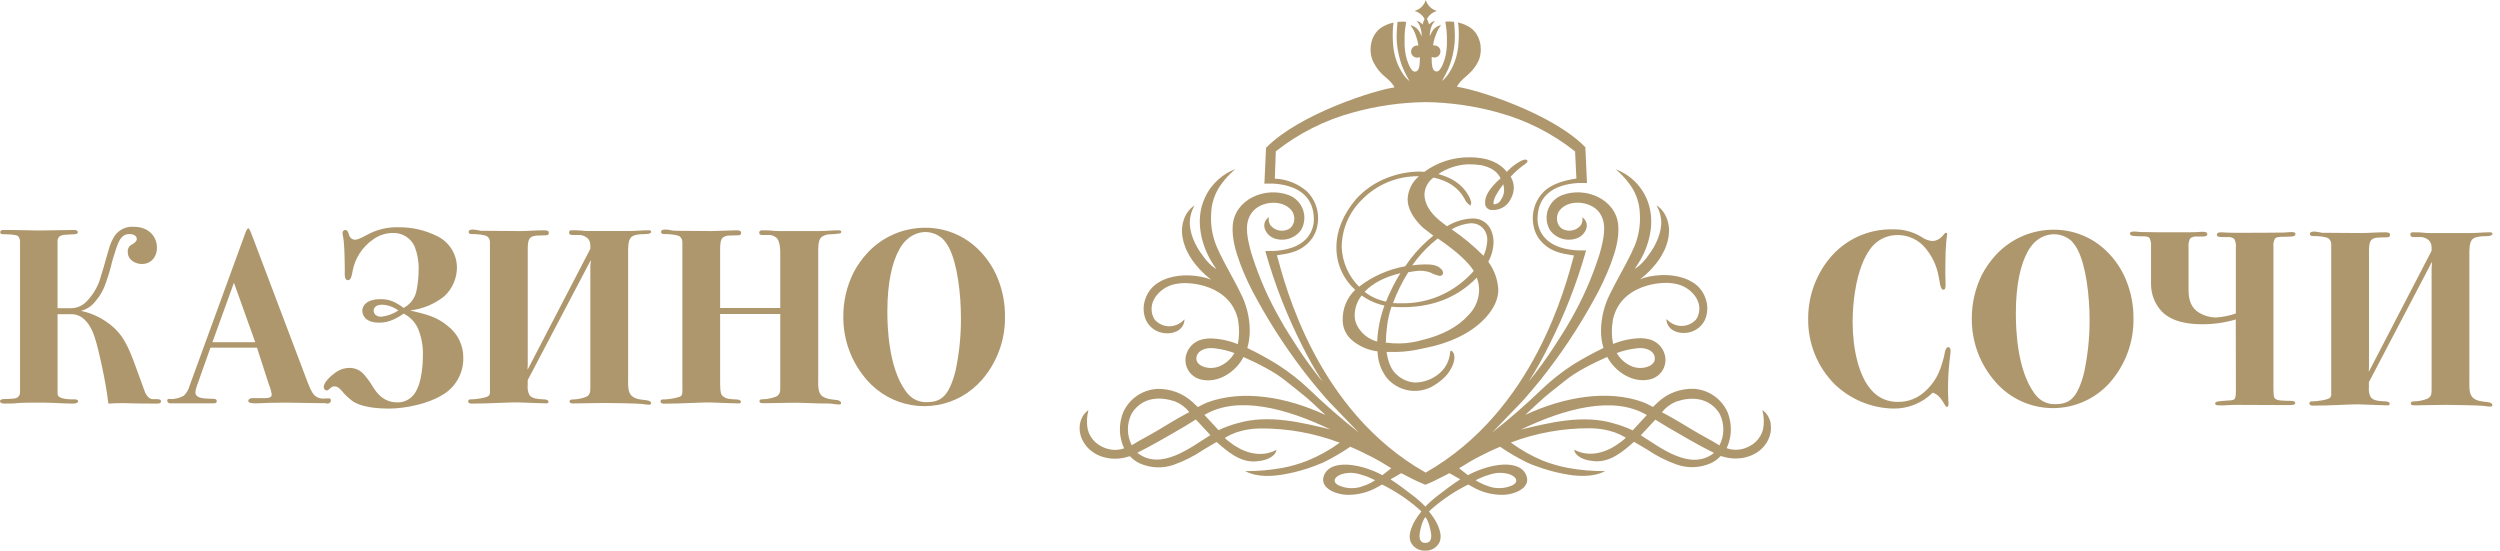 <svg
            width="227"
            height="50"
            viewBox="0 0 227 50"
            fill="none"
            xmlns="http://www.w3.org/2000/svg"
          >
            <path
              d="M5.228 35.762C5.228 36.014 5.498 36.286 6.794 36.262C6.839 36.262 7.091 36.262 7.091 36.443C7.091 36.623 6.75 36.647 6.59 36.647C5.975 36.647 5.385 36.603 4.771 36.579C4.272 36.559 3.747 36.559 3.249 36.559C0.955 36.559 2.044 36.647 0.409 36.647C0.092 36.647 0 36.535 0 36.422C0 36.31 0.16 36.238 0.297 36.238C1.112 36.218 1.433 36.194 1.57 36.102C1.655 36.044 1.723 35.964 1.767 35.87C1.811 35.777 1.829 35.674 1.819 35.571V21.886C1.811 21.718 1.746 21.558 1.635 21.433C1.478 21.296 0.659 21.269 0.341 21.269C0.229 21.269 0.024 21.269 0.024 21.085C0.024 20.901 0.205 20.881 0.317 20.881C2.044 20.881 2.771 20.929 3.501 20.929C3.976 20.929 6.272 20.881 6.75 20.881C6.999 20.881 7.067 20.997 7.067 21.085C7.067 21.245 6.839 21.269 6.77 21.269C5.907 21.314 5.726 21.314 5.566 21.382C5.46 21.419 5.369 21.491 5.307 21.585C5.246 21.679 5.217 21.79 5.225 21.903V27.984H6.405C6.688 27.99 6.968 27.934 7.227 27.82C7.485 27.707 7.716 27.538 7.903 27.327C8.524 26.681 8.965 25.884 9.18 25.015C9.545 23.881 9.521 23.813 9.906 22.543C10.019 22.133 10.197 21.743 10.432 21.388C10.623 21.119 10.881 20.905 11.18 20.765C11.479 20.625 11.809 20.566 12.138 20.592C13.66 20.592 14.251 21.637 14.251 22.475C14.251 23.428 13.616 23.973 12.909 23.973C12.285 23.973 11.602 23.609 11.602 22.883C11.586 22.738 11.617 22.591 11.691 22.465C11.765 22.339 11.877 22.239 12.012 22.182C12.149 22.09 12.421 21.93 12.421 21.705C12.421 21.48 12.217 21.252 11.739 21.252C11.149 21.252 10.852 21.657 10.555 22.543C9.944 24.381 10.214 23.949 9.647 25.584C9.447 26.233 9.115 26.835 8.671 27.351C8.353 27.769 7.906 28.072 7.398 28.212V28.236C8.269 28.425 9.09 28.795 9.808 29.323C10.447 29.772 10.976 30.361 11.353 31.046C11.92 32.043 12.261 33.157 13.124 35.493C13.191 35.718 13.317 35.922 13.49 36.082C13.715 36.238 13.708 36.262 14.21 36.238C14.527 36.238 14.619 36.33 14.619 36.422C14.619 36.514 14.595 36.647 14.254 36.647C11.893 36.647 11.828 36.603 11.183 36.603C10.637 36.603 10.231 36.623 9.842 36.647C9.773 36.082 9.705 35.626 9.616 35.105C9.436 34.018 9.047 32.227 8.797 31.297C8.572 30.436 8.275 29.595 7.705 29.05C7.537 28.873 7.332 28.734 7.104 28.644C6.877 28.554 6.633 28.515 6.388 28.529H5.228V35.762Z"
              fill="#AF976D"
            />
            <path
              d="M19.109 31.567L17.86 35.084C17.798 35.26 17.759 35.443 17.744 35.629C17.744 35.762 17.792 36.014 18.246 36.126C18.441 36.166 18.638 36.188 18.836 36.194L19.427 36.218C19.519 36.218 19.679 36.238 19.679 36.422C19.679 36.606 19.543 36.623 19.382 36.623H15.475C15.439 36.627 15.403 36.624 15.368 36.614C15.334 36.603 15.302 36.586 15.274 36.563C15.247 36.539 15.224 36.511 15.208 36.478C15.192 36.446 15.183 36.411 15.182 36.375C15.182 36.218 15.318 36.218 15.386 36.218C15.455 36.218 15.499 36.238 15.543 36.238H15.591C15.98 36.223 16.359 36.114 16.697 35.922C16.951 35.673 17.132 35.36 17.219 35.016L22.15 21.501C22.198 21.365 22.266 21.204 22.31 21.068C22.355 20.932 22.471 20.728 22.559 20.728C22.648 20.728 22.856 21.273 23.037 21.773L27.944 34.743C28.265 35.581 28.47 35.854 28.651 35.966C28.84 36.113 29.073 36.194 29.313 36.194C29.473 36.194 29.634 36.17 29.814 36.17C29.907 36.17 30.043 36.17 30.043 36.375C30.043 36.579 29.838 36.647 29.702 36.647C29.565 36.647 29.763 36.603 29.309 36.603H28.9C27.876 36.603 26.876 36.559 25.876 36.559C25.266 36.559 24.764 36.579 24.423 36.579C24.081 36.579 23.696 36.623 23.334 36.623C22.972 36.623 22.539 36.623 22.539 36.398C22.539 36.354 22.607 36.15 22.925 36.15H23.788C24.218 36.15 24.675 36.17 24.675 35.833C24.627 35.505 24.535 35.184 24.402 34.88L23.334 31.567H19.109ZM19.29 31.069H23.174L21.242 25.672L19.29 31.069Z"
              fill="#AF976D"
            />
            <path
              d="M37.248 28.189C38.794 28.553 39.726 28.802 40.681 29.619C41.117 29.956 41.47 30.389 41.71 30.885C41.95 31.381 42.072 31.925 42.067 32.476C42.084 33.187 41.901 33.889 41.539 34.502C41.177 35.115 40.651 35.615 40.019 35.946C38.75 36.695 36.726 37.1 35.317 37.1C33.204 37.1 32.361 36.647 32.044 36.443C31.677 36.175 31.344 35.863 31.055 35.513C30.85 35.288 30.666 35.057 30.304 35.084C30.034 35.101 29.87 35.455 29.666 35.455C29.59 35.445 29.52 35.408 29.47 35.35C29.419 35.292 29.392 35.218 29.393 35.142C29.413 34.975 29.474 34.816 29.57 34.679C29.775 34.399 30.022 34.153 30.304 33.95C30.7 33.605 31.207 33.411 31.734 33.405C31.997 33.402 32.258 33.46 32.495 33.574C32.733 33.688 32.94 33.855 33.102 34.063C33.409 34.424 33.683 34.811 33.921 35.22C34.262 35.741 34.853 36.535 36.081 36.535C36.377 36.542 36.67 36.478 36.935 36.348C37.2 36.217 37.429 36.024 37.603 35.786C38.354 34.832 38.398 32.748 38.398 32.38C38.435 31.561 38.304 30.743 38.013 29.976C37.764 29.323 37.276 28.787 36.648 28.478C35.648 29.183 34.989 29.295 34.423 29.295C33.126 29.295 32.897 28.57 32.897 28.206C32.897 27.777 33.262 27.164 34.559 27.164C35.081 27.164 35.696 27.232 36.648 27.957C36.955 27.797 37.221 27.569 37.426 27.289C37.631 27.01 37.769 26.687 37.828 26.346C37.948 25.734 38.01 25.111 38.013 24.487C38.035 23.767 37.91 23.05 37.647 22.379C37.478 22.002 37.199 21.684 36.847 21.465C36.495 21.247 36.086 21.138 35.672 21.154C35.026 21.157 34.398 21.363 33.877 21.743C32.899 22.42 32.229 23.456 32.013 24.623C31.966 24.872 31.897 25.441 31.604 25.441C31.239 25.441 31.307 24.92 31.307 24.419C31.307 24.126 31.287 22.652 31.218 21.971C31.171 21.45 31.102 21.358 31.102 21.177C31.102 20.997 31.218 20.881 31.331 20.881C31.58 20.881 31.648 21.177 31.696 21.337C31.727 21.458 31.797 21.565 31.895 21.643C31.993 21.72 32.114 21.764 32.239 21.766C32.491 21.766 32.785 21.606 33.307 21.337C34.174 20.854 35.156 20.61 36.149 20.633C37.386 20.616 38.609 20.897 39.715 21.45C40.252 21.715 40.704 22.126 41.018 22.636C41.331 23.145 41.495 23.733 41.49 24.331C41.482 24.811 41.377 25.286 41.182 25.726C40.987 26.166 40.705 26.562 40.353 26.891C39.466 27.605 38.394 28.054 37.262 28.185L37.248 28.189ZM33.931 28.189C33.931 28.441 34.088 28.757 34.614 28.757C35.172 28.697 35.707 28.502 36.173 28.189C35.743 27.873 35.229 27.692 34.696 27.668C34.068 27.668 33.931 28.008 33.931 28.189Z"
              fill="#AF976D"
            />
            <path
              d="M47.917 34.515V34.968C47.88 35.28 47.935 35.597 48.078 35.877C48.327 36.218 48.897 36.238 49.374 36.262C49.487 36.262 49.804 36.286 49.804 36.49C49.806 36.502 49.804 36.515 49.801 36.526C49.797 36.538 49.791 36.549 49.784 36.558C49.761 36.584 49.732 36.603 49.7 36.615C49.668 36.626 49.633 36.629 49.599 36.623C49.374 36.623 49.169 36.603 48.941 36.603H48.828L46.941 36.535C46.76 36.535 46.395 36.535 45.419 36.579C44.259 36.623 43.737 36.647 42.853 36.647C42.761 36.647 42.512 36.647 42.512 36.443C42.512 36.238 42.717 36.262 42.829 36.262C43.17 36.262 44.215 36.126 44.395 35.922C44.477 35.802 44.51 35.656 44.488 35.513V22.066C44.5 21.957 44.486 21.846 44.446 21.743C44.406 21.641 44.342 21.549 44.259 21.477C44.01 21.296 43.283 21.252 42.853 21.252C42.737 21.252 42.556 21.252 42.556 21.048C42.556 20.843 42.853 20.843 42.989 20.843C43.219 20.867 43.447 20.905 43.672 20.956H43.901L47.125 20.98H47.241C47.924 20.98 48.535 20.912 49.378 20.912C49.493 20.905 49.609 20.92 49.719 20.956C49.757 20.967 49.789 20.991 49.81 21.025C49.83 21.058 49.838 21.098 49.831 21.136C49.83 21.192 49.815 21.247 49.787 21.296C49.763 21.32 49.734 21.339 49.703 21.351C49.671 21.362 49.637 21.367 49.603 21.364L48.787 21.388C48.679 21.391 48.572 21.406 48.467 21.433C48.348 21.454 48.238 21.508 48.149 21.589C47.944 21.794 47.92 22.226 47.92 22.611V33.089L47.9 33.541H47.92L53.602 22.59V22.291C53.605 22.159 53.581 22.029 53.534 21.906C53.488 21.793 53.419 21.692 53.329 21.61C53.208 21.508 53.067 21.431 52.915 21.384C52.763 21.337 52.604 21.321 52.446 21.337H52.012C51.9 21.337 51.671 21.337 51.671 21.113C51.671 20.888 51.876 20.908 51.944 20.908C52.217 20.908 52.466 20.908 52.718 20.929C52.921 20.956 53.125 20.972 53.329 20.976H57.104C57.718 20.976 58.284 20.908 58.919 20.908C58.967 20.908 59.124 20.908 59.124 21.044C59.124 21.293 58.557 21.249 58.172 21.269C58.019 21.282 57.867 21.304 57.718 21.337C57.566 21.369 57.425 21.439 57.308 21.542C57.011 21.838 57.035 22.519 57.035 23.04V34.209C57.035 34.89 56.967 35.639 57.397 35.976C57.718 36.249 58.26 36.296 58.694 36.34C58.787 36.353 58.878 36.376 58.967 36.409C59.008 36.427 59.043 36.456 59.071 36.491C59.098 36.527 59.116 36.569 59.124 36.613C59.125 36.625 59.124 36.637 59.12 36.649C59.117 36.661 59.111 36.672 59.103 36.681C59.082 36.708 59.053 36.728 59.021 36.74C58.988 36.752 58.953 36.755 58.919 36.749C58.714 36.741 58.51 36.718 58.308 36.681C57.943 36.633 55.558 36.589 54.923 36.589C54.377 36.589 53.831 36.613 53.309 36.613C52.923 36.613 52.534 36.633 52.08 36.633C51.944 36.633 51.719 36.633 51.719 36.453C51.719 36.272 51.923 36.272 52.036 36.272C52.449 36.263 52.858 36.179 53.241 36.024C53.602 35.843 53.602 35.523 53.602 35.162V24.13L53.65 23.653H53.626L47.917 34.515Z"
              fill="#AF976D"
            />
            <path
              d="M65.387 28.509V34.297C65.387 35.135 65.387 35.659 65.547 35.884C65.728 36.086 65.98 36.208 66.251 36.225C66.446 36.251 66.643 36.265 66.841 36.269C66.954 36.269 67.274 36.293 67.274 36.497C67.274 36.63 67.114 36.63 67.07 36.63C66.841 36.63 66.636 36.609 66.411 36.609H66.295L64.411 36.541C64.227 36.541 63.865 36.541 62.889 36.586C61.729 36.63 61.207 36.654 60.32 36.654C60.227 36.654 59.978 36.654 59.978 36.449C59.978 36.245 60.183 36.269 60.296 36.269C60.472 36.264 60.647 36.25 60.821 36.225C61.002 36.201 61.729 36.089 61.865 35.928C62.002 35.768 61.958 35.499 61.958 34.794V22.066C61.97 21.957 61.956 21.846 61.916 21.743C61.876 21.641 61.812 21.549 61.729 21.477C61.48 21.296 60.753 21.252 60.32 21.252C60.207 21.252 60.023 21.252 60.023 21.048C60.023 20.843 60.32 20.843 60.456 20.843C60.656 20.851 60.853 20.881 61.046 20.932C61.151 20.949 61.258 20.957 61.364 20.956L64.592 20.98C65.182 20.98 66.343 20.912 66.841 20.912C67.025 20.912 67.295 20.912 67.295 21.136C67.294 21.193 67.279 21.248 67.25 21.296C67.227 21.32 67.199 21.339 67.168 21.351C67.136 21.363 67.103 21.367 67.07 21.364L66.251 21.388C66.022 21.376 65.796 21.448 65.616 21.589C65.411 21.794 65.387 22.226 65.387 22.611V27.964H70.847V22.883C70.847 22.454 70.779 21.886 70.53 21.613C70.418 21.509 70.284 21.431 70.138 21.384C69.993 21.337 69.839 21.322 69.687 21.341H69.274C69.158 21.341 68.933 21.341 68.933 21.116C68.933 21.068 68.957 21.048 68.977 21C68.998 20.952 69.093 20.912 69.206 20.912C69.479 20.912 69.728 20.912 69.977 20.932C70.226 20.965 70.477 20.981 70.728 20.98H74.362C74.976 20.98 75.546 20.912 76.181 20.912C76.225 20.912 76.386 20.912 76.386 21.048C76.386 21.184 76.273 21.204 76.205 21.204C75.932 21.252 75.683 21.252 75.43 21.273C75.119 21.259 74.813 21.355 74.567 21.545C74.273 21.841 74.294 22.522 74.294 23.043V34.209C74.294 34.89 74.225 35.639 74.659 35.976C74.888 36.122 75.147 36.217 75.416 36.252L75.942 36.32C76.087 36.321 76.225 36.378 76.328 36.48C76.355 36.511 76.371 36.551 76.372 36.593C76.372 36.729 76.212 36.729 76.167 36.729C75.961 36.72 75.756 36.697 75.553 36.661C75.334 36.641 75.114 36.633 74.894 36.637C73.987 36.637 73.079 36.569 72.164 36.569C71.461 36.569 69.735 36.613 69.325 36.613C69.189 36.613 68.96 36.613 68.96 36.432C68.96 36.252 69.165 36.252 69.277 36.252C69.691 36.243 70.099 36.158 70.482 36.003C70.847 35.823 70.847 35.503 70.847 35.142V28.509H65.387Z"
              fill="#AF976D"
            />
            <path
              d="M88.776 22.591C89.549 23.334 90.16 24.229 90.571 25.219C91.037 26.348 91.269 27.56 91.253 28.781C91.278 30.887 90.524 32.928 89.137 34.516C88.618 35.103 88.004 35.602 87.322 35.99C85.944 36.765 84.342 37.045 82.782 36.783C81.222 36.521 79.8 35.732 78.753 34.55C77.334 32.955 76.557 30.893 76.573 28.761C76.564 27.385 76.875 26.026 77.48 24.79C77.823 24.131 78.251 23.52 78.753 22.972C79.427 22.243 80.246 21.662 81.158 21.267C82.07 20.873 83.055 20.673 84.049 20.68C85.814 20.681 87.508 21.366 88.776 22.591ZM81.64 22.679C81.026 23.789 80.572 25.604 80.572 28.281C80.572 29.707 80.684 33.337 82.207 35.469C82.366 35.7 82.558 35.906 82.776 36.082C83.186 36.392 83.693 36.544 84.206 36.511C85.07 36.511 85.776 36.239 86.298 35.06C86.502 34.593 86.662 34.107 86.776 33.61C87.1 32.066 87.26 30.492 87.254 28.914C87.254 26.67 86.933 23.994 86.186 22.523C86.036 22.224 85.844 21.948 85.616 21.705C85.185 21.3 84.617 21.072 84.025 21.068C83.391 21.068 82.343 21.365 81.64 22.679Z"
              fill="#AF976D"
            />
            <path
              d="M176.635 24.788C176.635 25.176 176.659 25.537 176.659 25.857C176.659 26.082 176.635 26.31 176.454 26.31C176.273 26.31 176.181 25.945 176.157 25.809L176.02 25.06C175.851 24.134 175.445 23.267 174.84 22.544C174.538 22.17 174.156 21.868 173.722 21.66C173.288 21.452 172.813 21.343 172.331 21.342C171.825 21.331 171.325 21.448 170.876 21.682C170.427 21.916 170.045 22.259 169.765 22.68C169.288 23.361 168.742 24.495 168.424 26.535C168.287 27.428 168.219 28.331 168.219 29.235C168.219 31.659 168.765 34.155 169.946 35.446C170.245 35.787 170.616 36.058 171.033 36.239C171.45 36.419 171.901 36.506 172.355 36.491C173.238 36.501 174.092 36.176 174.744 35.582C175.285 35.111 175.718 34.531 176.017 33.88C176.147 33.602 176.253 33.313 176.334 33.018C176.453 32.662 176.544 32.298 176.607 31.928C176.655 31.772 176.72 31.52 176.925 31.52C176.972 31.52 177.109 31.567 177.109 31.836C177.109 32.105 177.061 32.381 176.993 33.018C176.88 34.104 176.88 35.013 176.88 35.17V35.694C176.88 36.011 176.925 36.352 176.925 36.668C176.925 36.736 176.925 36.941 176.788 36.941C176.652 36.941 176.631 36.804 176.563 36.713C176.314 36.304 176.061 35.851 175.495 35.647C175.023 36.121 174.459 36.494 173.837 36.743C173.216 36.992 172.551 37.113 171.881 37.097C169.902 37.048 168.014 36.261 166.588 34.891C165.811 34.11 165.198 33.182 164.785 32.162C164.372 31.141 164.167 30.049 164.182 28.949C164.172 26.968 164.846 25.044 166.09 23.5C166.786 22.64 167.672 21.951 168.678 21.487C169.684 21.023 170.783 20.796 171.891 20.824C172.795 20.802 173.687 21.038 174.461 21.505C174.76 21.726 175.114 21.859 175.485 21.89C175.818 21.866 176.128 21.712 176.348 21.461C176.553 21.209 176.621 21.141 176.689 21.141C176.757 21.141 176.802 21.141 176.802 21.277C176.802 21.413 176.757 21.481 176.713 22.05C176.669 22.527 176.645 23.204 176.645 23.729L176.635 24.788Z"
              fill="#AF976D"
            />
            <path
              d="M191.242 22.771C192.017 23.514 192.628 24.409 193.037 25.4C193.503 26.529 193.736 27.741 193.72 28.962C193.743 31.068 192.992 33.109 191.608 34.7C190.961 35.438 190.163 36.031 189.269 36.437C188.374 36.844 187.403 37.055 186.42 37.057C185.437 37.059 184.465 36.851 183.569 36.448C182.673 36.045 181.873 35.456 181.223 34.72C179.801 33.127 179.023 31.064 179.039 28.931C179.032 27.556 179.344 26.199 179.95 24.964C180.293 24.306 180.721 23.695 181.223 23.149C181.897 22.42 182.715 21.839 183.627 21.445C184.538 21.05 185.522 20.85 186.516 20.858C188.281 20.859 189.976 21.545 191.242 22.771ZM184.107 22.863C183.493 23.973 183.039 25.785 183.039 28.461C183.039 29.892 183.155 33.518 184.677 35.65C184.834 35.881 185.025 36.087 185.243 36.263C185.653 36.574 186.162 36.727 186.676 36.695C187.54 36.695 188.243 36.423 188.765 35.241C188.969 34.773 189.129 34.288 189.243 33.79C189.571 32.249 189.736 30.677 189.734 29.102C189.734 26.857 189.417 24.181 188.666 22.706C188.516 22.409 188.325 22.134 188.1 21.889C187.661 21.489 187.087 21.267 186.492 21.27C185.857 21.27 184.813 21.545 184.107 22.863Z"
              fill="#AF976D"
            />
            <path
              d="M203.009 29.006C202.023 29.298 201 29.445 199.971 29.442C198.972 29.442 197.289 29.326 196.269 28.26C195.656 27.591 195.315 26.718 195.313 25.812V22.407C195.345 22.135 195.298 21.859 195.177 21.613C195.04 21.433 194.655 21.457 194.337 21.457C193.767 21.433 193.402 21.457 193.402 21.205C193.402 21.116 193.45 21.024 193.744 21.024C194.201 21.024 193.904 21.048 194.402 21.068C195.016 21.092 196.743 21.092 198.426 21.092C199.767 21.092 199.562 21.048 199.995 21.048C200.2 21.048 200.425 21.068 200.425 21.273C200.425 21.477 200.132 21.477 199.879 21.477H199.425C199.323 21.468 199.221 21.479 199.123 21.511C199.026 21.542 198.936 21.593 198.859 21.661C198.735 21.913 198.688 22.196 198.722 22.475V26.261C198.722 26.919 198.791 27.692 199.449 28.236C199.961 28.618 200.582 28.824 201.22 28.826C201.833 28.789 202.437 28.666 203.015 28.461V22.523C203.05 22.243 203.002 21.959 202.879 21.705C202.802 21.638 202.712 21.588 202.614 21.557C202.517 21.526 202.414 21.515 202.312 21.525H201.835C201.586 21.525 201.289 21.525 201.289 21.32C201.289 21.116 201.517 21.092 201.698 21.092C201.879 21.092 201.947 21.116 202.084 21.116C202.473 21.137 202.879 21.137 203.268 21.137C204.083 21.137 206.585 21.137 207.404 21.116C207.858 21.092 207.789 21.068 208.086 21.068C208.383 21.068 208.428 21.16 208.428 21.252C208.428 21.525 208.018 21.477 207.339 21.501C207.11 21.501 206.701 21.501 206.564 21.661C206.443 21.907 206.396 22.182 206.428 22.454V35.129C206.428 35.786 206.452 36.034 206.54 36.15C206.725 36.422 207.383 36.375 208.042 36.399C208.155 36.399 208.407 36.422 208.407 36.579C208.407 36.671 208.359 36.783 207.974 36.783L203.087 36.763C202.224 36.763 202.043 36.831 201.541 36.807C201.34 36.807 201.135 36.807 201.135 36.627C201.135 36.446 201.476 36.422 202.203 36.375C202.408 36.354 202.77 36.375 202.906 36.218C202.95 36.15 203.019 36.014 203.019 35.513L203.009 29.006Z"
              fill="#AF976D"
            />
            <path
              d="M215.097 34.699V35.152C215.06 35.463 215.116 35.779 215.258 36.058C215.507 36.399 216.077 36.422 216.551 36.443C216.667 36.443 216.984 36.467 216.984 36.671C216.986 36.683 216.985 36.696 216.98 36.708C216.976 36.72 216.969 36.73 216.961 36.739C216.916 36.807 216.848 36.807 216.78 36.807C216.551 36.807 216.346 36.783 216.121 36.783H216.012L214.128 36.715C213.947 36.715 213.582 36.715 212.606 36.763C211.446 36.807 210.924 36.831 210.037 36.831C209.944 36.831 209.695 36.831 209.695 36.627C209.695 36.422 209.9 36.443 210.016 36.443C210.357 36.443 211.402 36.307 211.582 36.102C211.664 35.984 211.697 35.839 211.675 35.697V22.25C211.687 22.141 211.673 22.03 211.633 21.927C211.593 21.825 211.529 21.733 211.446 21.661C211.197 21.477 210.47 21.433 210.037 21.433C209.924 21.433 209.743 21.433 209.743 21.229C209.743 21.024 210.037 21.024 210.173 21.024C210.402 21.05 210.63 21.087 210.856 21.137H211.081L214.309 21.16H214.422C215.104 21.16 215.718 21.092 216.558 21.092C216.673 21.085 216.789 21.1 216.899 21.137C216.967 21.16 217.012 21.205 217.012 21.32C217.012 21.376 216.996 21.43 216.967 21.477C216.945 21.502 216.916 21.521 216.885 21.532C216.854 21.544 216.82 21.549 216.786 21.545L215.967 21.569C215.86 21.572 215.754 21.587 215.65 21.613C215.531 21.633 215.42 21.689 215.333 21.773C215.128 21.978 215.104 22.407 215.104 22.795V33.273L215.084 33.725H215.104L220.789 22.771V22.475C220.79 22.343 220.767 22.213 220.721 22.09C220.675 21.978 220.605 21.877 220.516 21.794C220.394 21.693 220.252 21.617 220.1 21.571C219.947 21.524 219.787 21.509 219.629 21.525H219.199C219.083 21.525 218.858 21.525 218.858 21.297C218.858 21.068 219.063 21.092 219.131 21.092C219.404 21.092 219.653 21.092 219.902 21.116C220.151 21.14 220.312 21.16 220.516 21.16H224.287C224.901 21.16 225.471 21.092 226.106 21.092C226.15 21.092 226.311 21.092 226.311 21.229C226.311 21.477 225.744 21.433 225.355 21.457C225.202 21.466 225.05 21.489 224.901 21.525C224.75 21.555 224.609 21.624 224.492 21.726C224.198 22.022 224.219 22.703 224.219 23.224V34.379C224.219 35.06 224.151 35.809 224.584 36.15C224.901 36.422 225.447 36.467 225.881 36.511C225.973 36.524 226.063 36.547 226.15 36.579C226.192 36.597 226.228 36.626 226.256 36.661C226.284 36.697 226.303 36.739 226.311 36.783C226.313 36.796 226.311 36.809 226.307 36.82C226.303 36.832 226.296 36.843 226.287 36.852C226.243 36.92 226.174 36.92 226.106 36.92C225.9 36.911 225.695 36.888 225.492 36.852C225.13 36.807 222.762 36.763 222.107 36.763C221.561 36.763 221.018 36.783 220.492 36.783C220.107 36.783 219.721 36.807 219.267 36.807C219.131 36.807 218.902 36.807 218.902 36.627C218.902 36.446 219.107 36.443 219.22 36.443C219.633 36.435 220.042 36.351 220.424 36.194C220.789 36.014 220.789 35.697 220.789 35.333V24.314L220.834 23.837H220.789L215.097 34.699Z"
              fill="#AF976D"
            />
            <path
              d="M129.459 -0C129.388 0.239 129.257 0.456 129.078 0.63C128.898 0.805 128.677 0.93 128.436 0.994C128.677 1.058 128.898 1.182 129.078 1.356C129.257 1.529 129.388 1.746 129.459 1.985C129.53 1.746 129.662 1.529 129.841 1.356C130.02 1.182 130.241 1.058 130.483 0.994C130.241 0.93 130.02 0.805 129.841 0.63C129.662 0.456 129.53 0.239 129.459 -0"
              fill="#AF976D"
            />
            <path
              d="M138.446 14.493C138.3 14.52 138.16 14.573 138.033 14.649C137.641 14.864 137.283 15.133 136.968 15.45C136.968 15.45 136.815 15.6 136.818 15.603C136.115 14.724 134.986 14.282 133.46 14.282C131.978 14.261 130.529 14.723 129.334 15.6C129.174 15.6 129.017 15.576 128.877 15.576C127.865 15.59 126.863 15.789 125.922 16.161C124.86 16.576 123.907 17.228 123.137 18.068C121.95 19.475 121.346 20.953 121.346 22.464C121.341 23.19 121.491 23.909 121.785 24.572C122.08 25.236 122.511 25.83 123.052 26.316C122.68 26.671 122.386 27.1 122.19 27.576C121.994 28.052 121.901 28.563 121.916 29.077C121.916 29.43 121.995 29.778 122.147 30.097C122.298 30.415 122.519 30.696 122.793 30.919C123.446 31.458 124.239 31.799 125.079 31.904C125.097 32.754 125.377 33.578 125.881 34.263C126.356 34.85 127.017 35.258 127.755 35.419C128.494 35.58 129.265 35.484 129.942 35.149C130.419 34.899 130.855 34.576 131.232 34.192C131.55 33.858 131.796 33.463 131.955 33.031C132.075 32.69 132.15 32.149 131.849 31.887C131.815 31.859 131.771 31.832 131.733 31.849C131.696 31.866 131.675 31.924 131.672 31.975C131.644 32.376 131.53 32.766 131.337 33.119C131.144 33.472 130.876 33.779 130.553 34.018C129.961 34.474 129.236 34.725 128.488 34.733C127.884 34.7 127.31 34.46 126.864 34.052C126.342 33.63 126.045 32.928 125.901 31.958C126.13 31.958 126.434 31.958 126.881 31.958C127.655 31.93 128.424 31.825 129.177 31.645C131.682 31.171 133.614 30.232 134.89 28.849C135.658 28.005 136.047 27.146 136.047 26.309C136 25.391 135.683 24.508 135.136 23.769C135.421 23.256 135.585 22.686 135.613 22.1C135.63 21.693 135.557 21.287 135.398 20.912C135.258 20.58 135.02 20.299 134.715 20.106C134.41 19.914 134.053 19.819 133.692 19.836C132.874 19.872 132.079 20.116 131.382 20.544L130.723 20.03C129.805 19.264 129.341 18.467 129.341 17.646C129.354 17.348 129.434 17.057 129.575 16.794C129.716 16.531 129.915 16.303 130.157 16.127C130.177 16.127 130.358 16.172 130.389 16.178L130.624 16.243C130.771 16.287 130.921 16.338 131.065 16.396C131.336 16.503 131.596 16.637 131.839 16.798C132.3 17.107 132.682 17.518 132.955 18C133.054 18.247 133.221 18.461 133.436 18.616C133.462 18.636 133.493 18.644 133.525 18.64C133.555 18.583 133.572 18.52 133.578 18.456C133.583 18.392 133.576 18.327 133.556 18.266C133.538 18.192 133.515 18.119 133.487 18.048C133.432 17.919 133.367 17.793 133.293 17.673C133.156 17.44 132.994 17.223 132.808 17.026C132.405 16.611 131.919 16.285 131.382 16.069C131.257 16.015 131.13 15.967 131 15.926C130.935 15.902 130.869 15.882 130.802 15.865C130.775 15.865 130.624 15.794 130.6 15.807C131.394 15.271 132.321 14.963 133.279 14.918C133.688 14.912 134.097 14.94 134.501 15C135.392 15.191 135.979 15.593 136.248 16.192C135.265 17.067 134.808 17.796 134.849 18.426C134.843 18.512 134.856 18.599 134.887 18.68C134.918 18.761 134.966 18.835 135.028 18.896C135.09 18.957 135.164 19.004 135.246 19.034C135.327 19.064 135.414 19.076 135.501 19.069C135.851 19.086 136.199 18.997 136.499 18.815C136.798 18.633 137.037 18.366 137.183 18.048C137.358 17.735 137.452 17.384 137.456 17.026C137.448 16.678 137.348 16.339 137.166 16.042C137.486 15.698 137.834 15.381 138.207 15.095C138.62 14.813 138.698 14.728 138.698 14.629C138.698 14.53 138.579 14.472 138.436 14.493M125.048 31.015C124.661 30.912 124.299 30.73 123.985 30.48C123.671 30.23 123.413 29.919 123.226 29.564C123.081 29.283 123.005 28.971 123.004 28.655C123.002 27.992 123.226 27.349 123.639 26.83C124.259 27.271 124.963 27.583 125.707 27.746C125.322 28.796 125.1 29.898 125.048 31.015ZM123.902 26.506C124.615 25.72 125.741 25.144 127.157 24.804C126.648 25.625 126.211 26.489 125.85 27.385C125.141 27.243 124.474 26.94 123.902 26.5M133.341 28.604C132.395 29.67 130.972 30.436 129.106 30.882C128.461 31.068 127.794 31.17 127.123 31.185C126.692 31.194 126.26 31.168 125.833 31.107C125.845 30.599 125.883 30.092 125.949 29.588C126.017 28.995 126.151 28.411 126.349 27.848C126.689 27.881 127.031 27.894 127.372 27.889C129.761 27.889 131.757 27.208 133.354 25.887C133.616 25.677 133.862 25.449 134.091 25.206C134.238 25.582 134.309 25.983 134.303 26.387C134.279 27.222 133.934 28.015 133.341 28.604ZM133.545 20.275C133.748 20.264 133.95 20.297 134.139 20.372C134.327 20.447 134.497 20.561 134.637 20.707C134.909 21.003 135.055 21.393 135.044 21.794C135.027 22.289 134.911 22.777 134.702 23.227C133.815 22.336 132.846 21.53 131.809 20.82C132.344 20.508 132.942 20.318 133.559 20.265M130.549 21.651C132.221 22.788 133.31 23.779 133.815 24.599C133.52 24.939 133.197 25.253 132.849 25.539C131.32 26.841 129.372 27.551 127.362 27.538H126.946L126.485 27.518C126.851 26.536 127.317 25.594 127.877 24.708C127.877 24.708 127.939 24.708 127.949 24.708C128.181 24.671 128.321 24.637 128.553 24.613C128.99 24.548 129.436 24.589 129.853 24.732C130.115 24.872 130.394 24.977 130.682 25.046C130.754 25.062 130.829 25.05 130.892 25.014C130.955 24.977 131.002 24.918 131.024 24.848C131.034 24.773 131.025 24.696 130.998 24.625C130.971 24.553 130.927 24.49 130.87 24.439C130.478 24.02 129.887 24.007 129.348 24.007C128.975 24.015 128.602 24.043 128.232 24.092C128.736 23.376 129.318 22.719 129.969 22.134L130.536 21.657M130.14 21.409L129.676 21.794C128.881 22.494 128.181 23.295 127.594 24.177C126.069 24.45 124.631 25.086 123.404 26.03C122.435 25.069 121.871 23.775 121.827 22.413C121.842 20.833 122.476 19.32 123.595 18.201C124.268 17.492 125.081 16.931 125.984 16.553C126.886 16.174 127.858 15.988 128.836 16.005C128.53 16.261 128.28 16.578 128.104 16.935C127.928 17.293 127.828 17.683 127.812 18.082C127.812 18.886 128.253 19.733 129.119 20.595C129.143 20.619 129.208 20.683 130.143 21.398M136.286 18.15C136.229 18.26 136.145 18.355 136.043 18.425C135.941 18.495 135.822 18.538 135.699 18.552C135.651 18.552 135.607 18.552 135.607 18.433C135.607 18.072 135.907 17.506 136.497 16.73C136.547 16.917 136.572 17.109 136.572 17.302C136.563 17.602 136.463 17.891 136.286 18.133"
              fill="#AF976D"
            />
            <path
              d="M160.796 38.533C160.787 38.466 160.775 38.4 160.759 38.335C160.717 38.166 160.654 38.002 160.571 37.848C160.456 37.63 160.295 37.438 160.1 37.286C160.066 37.266 160.018 37.222 160.032 37.286C160.174 37.834 160.193 38.406 160.09 38.962C159.98 39.416 159.736 39.828 159.39 40.143C159.006 40.487 158.533 40.716 158.025 40.804C157.685 40.864 157.336 40.849 157.001 40.763C156.896 40.736 156.773 40.695 156.773 40.695C156.841 40.561 156.899 40.422 156.947 40.279C157.028 40.032 157.088 39.778 157.128 39.52C157.216 38.813 157.126 38.096 156.865 37.433C156.599 36.834 156.174 36.32 155.637 35.945C155.099 35.57 154.469 35.348 153.814 35.304C153.214 35.282 152.615 35.378 152.052 35.587C151.49 35.797 150.974 36.115 150.535 36.524C150.405 36.639 150.088 36.953 150.088 36.953C149.813 36.797 149.529 36.657 149.238 36.534C146.006 35.335 142.01 36.037 138.495 37.671L138.919 37.279C139.492 36.762 139.7 36.534 140.284 36.033C140.867 35.533 141.485 35.073 142.082 34.589C143.133 33.728 144.621 32.996 145.935 32.407C146.638 33.742 148.245 34.818 149.804 34.45C150.134 34.377 150.436 34.214 150.678 33.98C150.919 33.745 151.091 33.448 151.173 33.122C151.233 32.875 151.242 32.619 151.2 32.369C151.133 31.987 150.953 31.633 150.684 31.352C150.415 31.071 150.069 30.877 149.688 30.793C149.456 30.738 149.218 30.709 148.979 30.707C148.116 30.728 147.265 30.905 146.467 31.232C146.326 30.532 146.318 29.813 146.443 29.11C146.443 29.029 146.47 28.947 146.484 28.869C146.528 28.719 146.573 28.583 146.621 28.453C147.085 27.18 148.16 26.339 149.528 25.94C150.038 25.792 150.564 25.707 151.094 25.688C151.517 25.672 151.94 25.715 152.35 25.818C152.984 25.989 153.54 26.371 153.927 26.901C153.996 27 154.056 27.105 154.108 27.214C154.241 27.479 154.308 27.773 154.301 28.07C154.293 28.367 154.213 28.658 154.067 28.916C154.036 28.961 154.002 29.005 153.968 29.046C153.659 29.37 153.238 29.565 152.791 29.591C152.343 29.617 151.903 29.472 151.558 29.185C151.514 29.151 151.388 29.032 151.309 28.974C151.309 28.974 151.309 28.995 151.309 29.029C151.309 29.063 151.309 29.11 151.326 29.151C151.47 29.986 152.35 30.316 153.132 30.221C153.483 30.186 153.821 30.062 154.111 29.861C154.402 29.66 154.637 29.389 154.794 29.073C154.936 28.757 155.014 28.417 155.023 28.071C155.032 27.724 154.973 27.38 154.848 27.057C154.638 26.458 154.226 25.951 153.681 25.624C152.558 24.943 151.129 24.857 149.856 25.089C149.528 25.148 149.207 25.239 148.897 25.358L149.125 25.198L149.432 24.936C149.538 24.844 149.634 24.742 149.74 24.643C149.845 24.544 149.941 24.435 150.04 24.326C150.139 24.217 150.238 24.105 150.33 23.986C150.524 23.746 150.701 23.492 150.859 23.226C150.94 23.092 151.014 22.953 151.081 22.811C151.154 22.673 151.217 22.529 151.268 22.382C151.38 22.096 151.461 21.799 151.507 21.497C151.552 21.209 151.561 20.918 151.535 20.628C151.511 20.37 151.454 20.116 151.364 19.872C151.235 19.512 151.028 19.185 150.757 18.915C150.656 18.811 150.541 18.722 150.415 18.65C150.415 18.65 150.436 18.684 150.466 18.745C150.497 18.806 150.542 18.898 150.593 19.014C150.651 19.152 150.699 19.295 150.736 19.44C150.783 19.62 150.815 19.803 150.832 19.988C150.917 21.098 150.33 22.314 149.719 23.117C149.466 23.495 149.164 23.839 148.822 24.139C148.695 24.241 148.559 24.336 148.422 24.428C148.614 24.139 148.815 23.849 148.982 23.55C149.903 21.902 150.296 19.804 149.511 18.03C149.099 17.078 148.396 16.28 147.501 15.752C147.248 15.603 146.985 15.473 146.713 15.364C146.713 15.364 146.863 15.493 147.129 15.755C147.513 16.129 147.856 16.542 148.153 16.988C148.591 17.669 148.845 18.451 148.89 19.259C148.977 20.289 148.824 21.325 148.443 22.287C147.996 23.356 147.354 24.456 146.713 25.661C146.552 25.961 146.395 26.271 146.238 26.591C145.697 27.621 145.4 28.761 145.372 29.924C145.357 30.49 145.432 31.054 145.593 31.596C144.644 32.054 143.719 32.561 142.822 33.115C141.811 33.771 140.862 34.52 139.99 35.352C138.561 36.731 137.062 38.037 135.499 39.265C135.752 38.999 136.803 37.93 137.096 37.61C137.543 37.123 138.031 36.673 138.461 36.176C138.96 35.604 139.448 35.024 139.925 34.436C141.718 32.182 143.316 29.781 144.703 27.258C145.305 26.197 145.825 25.092 146.259 23.952C146.665 22.862 147.023 21.691 146.941 20.519C146.788 18.098 143.979 16.899 141.823 17.724C141.529 17.841 141.263 18.02 141.045 18.248C140.826 18.476 140.658 18.748 140.554 19.046C140.449 19.345 140.41 19.662 140.439 19.976C140.468 20.291 140.564 20.596 140.72 20.87C140.987 21.247 141.37 21.527 141.812 21.667C142.253 21.806 142.728 21.798 143.164 21.643C143.366 21.573 143.549 21.458 143.699 21.307C143.85 21.156 143.965 20.973 144.034 20.771C144.098 20.581 144.096 20.375 144.029 20.185C143.963 19.996 143.835 19.834 143.665 19.726C143.719 19.971 143.676 20.227 143.546 20.441C143.372 20.66 143.133 20.818 142.863 20.894C142.594 20.97 142.307 20.959 142.044 20.863C141.307 20.618 141.185 19.617 141.632 19.079C142.474 18.057 144.362 18.279 145.133 19.188C145.904 20.097 145.672 21.36 145.406 22.457C145.331 22.777 145.239 23.09 145.133 23.4C144.497 25.348 143.663 27.225 142.642 29.002C142.195 29.815 141.584 30.745 141.082 31.528C140.375 32.612 139.61 33.658 138.792 34.661C139.484 33.589 140.109 32.475 140.666 31.327C142.03 28.643 143.132 25.834 143.959 22.94L144.013 22.736H143.795C143.795 22.736 143.682 22.736 143.505 22.736C142.881 22.736 141.324 22.637 140.386 21.714C140.115 21.451 139.906 21.131 139.773 20.778C139.64 20.425 139.586 20.047 139.615 19.671C139.772 16.195 144.099 16.627 144.099 16.627L143.949 13.358L143.914 13.331C140.888 10.266 134.018 8.101 132.292 7.883C132.32 7.812 132.355 7.745 132.397 7.682C132.535 7.494 132.691 7.319 132.861 7.161C133.063 6.973 133.302 6.79 133.544 6.538C133.764 6.313 133.954 6.061 134.11 5.788C134.272 5.525 134.377 5.232 134.421 4.927C134.588 3.905 134.175 2.799 133.223 2.346C132.965 2.208 132.69 2.106 132.404 2.043C132.387 2.043 132.38 2.043 132.387 2.063C132.43 2.321 132.453 2.582 132.455 2.843C132.467 3.166 132.461 3.49 132.438 3.813C132.417 4.414 132.302 5.008 132.097 5.574C131.947 5.987 131.745 6.379 131.496 6.742C131.341 6.97 131.152 7.175 130.937 7.348C130.957 7.304 130.985 7.259 131.008 7.215C131.114 7.018 131.227 6.8 131.35 6.572C131.468 6.329 131.574 6.08 131.667 5.826C131.768 5.54 131.851 5.247 131.916 4.951C131.997 4.597 132.052 4.239 132.083 3.878C132.109 3.485 132.109 3.09 132.083 2.696C132.083 2.431 132.046 2.189 132.032 2.015C132.032 1.988 132.032 1.978 131.995 1.975C131.81 1.975 131.653 1.954 131.544 1.954C131.363 1.954 131.295 1.954 131.261 1.978C131.227 2.002 131.24 2.049 131.261 2.148C131.281 2.247 131.302 2.4 131.326 2.598C131.35 2.795 131.367 3.03 131.377 3.279C131.387 3.527 131.377 3.824 131.377 4.12C131.365 4.422 131.328 4.723 131.268 5.019C131.211 5.288 131.129 5.552 131.022 5.805C130.951 5.998 130.85 6.179 130.722 6.34C130.687 6.387 130.641 6.425 130.588 6.451C130.535 6.477 130.477 6.491 130.418 6.49C130.365 6.485 130.314 6.468 130.269 6.44C130.224 6.413 130.187 6.375 130.159 6.33C130.085 6.201 130.04 6.058 130.026 5.911C130.008 5.745 129.998 5.578 129.998 5.41V5.169C130.074 5.204 130.157 5.223 130.241 5.223C130.313 5.223 130.385 5.209 130.452 5.181C130.519 5.153 130.58 5.113 130.632 5.062C130.683 5.01 130.724 4.95 130.751 4.883C130.779 4.816 130.793 4.744 130.793 4.671C130.793 4.599 130.779 4.527 130.751 4.46C130.724 4.393 130.683 4.333 130.632 4.281C130.58 4.23 130.519 4.19 130.452 4.162C130.385 4.134 130.313 4.12 130.241 4.12C130.208 4.116 130.175 4.116 130.142 4.12C130.132 4.084 130.132 4.047 130.142 4.011C130.142 3.929 130.183 3.796 130.217 3.65C130.251 3.503 130.305 3.347 130.36 3.197C130.415 3.047 130.476 2.901 130.534 2.778C130.587 2.67 130.649 2.566 130.718 2.468C130.762 2.42 130.801 2.367 130.834 2.312C130.834 2.284 130.787 2.291 130.708 2.312C130.607 2.347 130.509 2.394 130.418 2.451C130.302 2.53 130.199 2.628 130.114 2.741C130.034 2.853 129.966 2.973 129.91 3.098C129.862 3.207 129.838 3.296 129.828 3.265C129.822 3.16 129.828 3.055 129.845 2.952C129.858 2.824 129.883 2.697 129.92 2.574C129.957 2.45 130.005 2.329 130.063 2.213C130.109 2.131 130.164 2.054 130.227 1.985C130.271 1.941 130.302 1.923 130.288 1.92C130.241 1.916 130.193 1.923 130.148 1.941C130.081 1.966 130.017 2.001 129.957 2.043C129.909 2.073 129.864 2.11 129.824 2.152C129.794 2.186 129.77 2.213 129.759 2.213C129.749 2.213 129.742 2.182 129.732 2.138C129.718 2.079 129.7 2.021 129.678 1.964C129.65 1.889 129.617 1.816 129.579 1.746C129.544 1.686 129.506 1.628 129.463 1.573C129.42 1.628 129.381 1.686 129.347 1.746C129.309 1.821 129.275 1.896 129.248 1.964C129.227 2.021 129.21 2.079 129.196 2.138C129.196 2.182 129.196 2.21 129.169 2.213C129.142 2.216 129.135 2.186 129.104 2.152C129.064 2.111 129.019 2.074 128.971 2.043C128.911 2.001 128.846 1.966 128.777 1.941C128.733 1.923 128.687 1.916 128.64 1.92C128.623 1.92 128.64 1.941 128.702 1.985C128.764 2.054 128.818 2.13 128.862 2.213C128.918 2.333 128.962 2.458 128.992 2.587C129.028 2.711 129.055 2.838 129.07 2.965C129.085 3.069 129.091 3.174 129.087 3.279C129.087 3.309 129.05 3.221 129.002 3.112C128.949 2.985 128.88 2.865 128.797 2.754C128.713 2.643 128.612 2.545 128.497 2.465C128.405 2.407 128.306 2.36 128.203 2.325C128.125 2.301 128.077 2.295 128.081 2.325C128.113 2.382 128.152 2.435 128.197 2.482C128.265 2.58 128.326 2.684 128.377 2.792C128.445 2.928 128.504 3.068 128.555 3.211C128.609 3.36 128.657 3.521 128.695 3.664C128.732 3.807 128.76 3.943 128.773 4.024C128.787 4.106 128.773 4.12 128.773 4.133C128.741 4.13 128.709 4.13 128.678 4.133C128.531 4.133 128.39 4.192 128.287 4.295C128.183 4.398 128.125 4.539 128.125 4.685C128.125 4.831 128.183 4.972 128.287 5.075C128.39 5.179 128.531 5.237 128.678 5.237C128.761 5.236 128.844 5.218 128.92 5.182V5.424C128.92 5.591 128.91 5.759 128.889 5.925C128.878 6.072 128.833 6.215 128.76 6.343C128.731 6.389 128.693 6.427 128.647 6.455C128.602 6.482 128.55 6.499 128.497 6.503C128.438 6.504 128.381 6.491 128.328 6.465C128.276 6.439 128.231 6.401 128.197 6.354C128.069 6.192 127.967 6.012 127.896 5.819C127.788 5.565 127.705 5.302 127.647 5.032C127.59 4.736 127.553 4.435 127.538 4.133C127.538 3.837 127.538 3.555 127.538 3.292C127.538 3.03 127.565 2.795 127.589 2.611C127.613 2.427 127.637 2.271 127.654 2.162C127.671 2.053 127.678 2.015 127.654 1.992C127.63 1.968 127.555 1.964 127.374 1.968C127.262 1.968 127.105 1.968 126.92 1.988C126.89 1.988 126.886 1.988 126.886 2.029C126.886 2.199 126.849 2.441 126.835 2.71C126.809 3.104 126.809 3.498 126.835 3.892C126.865 4.253 126.922 4.611 127.006 4.964C127.069 5.261 127.151 5.553 127.251 5.839C127.344 6.093 127.45 6.342 127.569 6.585C127.681 6.813 127.79 7.031 127.91 7.229L127.982 7.362C127.765 7.188 127.575 6.984 127.418 6.755C127.172 6.392 126.972 6 126.821 5.587C126.616 5.022 126.501 4.428 126.48 3.827C126.457 3.504 126.452 3.18 126.463 2.857C126.465 2.595 126.488 2.334 126.531 2.077C126.531 2.077 126.531 2.056 126.511 2.056C126.222 2.117 125.943 2.218 125.682 2.356C124.729 2.809 124.317 3.912 124.48 4.937C124.527 5.242 124.633 5.535 124.794 5.799C124.947 6.087 125.138 6.354 125.361 6.592C125.596 6.844 125.835 7.028 126.043 7.215C126.217 7.372 126.374 7.547 126.511 7.736C126.553 7.799 126.588 7.867 126.617 7.937C124.91 8.158 118.02 10.321 114.994 13.385L114.956 13.413L114.806 16.682C114.806 16.682 119.136 16.249 119.293 19.726C119.322 20.102 119.268 20.48 119.135 20.833C119.002 21.186 118.793 21.505 118.522 21.769C117.584 22.688 116.024 22.791 115.403 22.791C115.222 22.791 115.113 22.791 115.113 22.791H114.895L114.946 22.995C115.766 25.869 116.858 28.659 118.208 31.327C118.771 32.478 119.402 33.595 120.099 34.671C119.281 33.668 118.516 32.622 117.809 31.538C117.307 30.755 116.696 29.836 116.253 29.012C115.228 27.236 114.392 25.359 113.758 23.41C113.652 23.1 113.56 22.787 113.482 22.467C113.219 21.37 112.96 20.134 113.755 19.198C114.55 18.262 116.417 18.078 117.256 19.089C117.703 19.627 117.597 20.628 116.847 20.873C116.581 20.968 116.292 20.976 116.022 20.897C115.751 20.817 115.513 20.654 115.342 20.431C115.21 20.217 115.167 19.96 115.222 19.716C115.048 19.822 114.915 19.985 114.846 20.177C114.777 20.369 114.776 20.579 114.843 20.771C114.912 20.971 115.024 21.154 115.172 21.304C115.32 21.455 115.501 21.571 115.7 21.643C116.136 21.798 116.612 21.807 117.054 21.667C117.495 21.528 117.879 21.248 118.147 20.87C118.303 20.596 118.399 20.291 118.427 19.977C118.456 19.663 118.417 19.346 118.313 19.048C118.209 18.75 118.042 18.478 117.824 18.249C117.606 18.021 117.341 17.842 117.048 17.724C114.884 16.899 112.076 18.098 111.929 20.519C111.854 21.691 112.212 22.862 112.612 23.952C113.044 25.092 113.564 26.198 114.168 27.258C115.555 29.781 117.153 32.182 118.945 34.436C119.418 35.024 119.905 35.604 120.406 36.176C120.836 36.673 121.324 37.123 121.771 37.61C122.061 37.93 123.115 38.999 123.368 39.265C121.805 38.038 120.306 36.732 118.877 35.352C117.999 34.519 117.044 33.769 116.024 33.115C115.129 32.561 114.205 32.054 113.257 31.596C113.415 31.053 113.49 30.49 113.478 29.924C113.458 28.763 113.168 27.622 112.632 26.591C112.479 26.271 112.322 25.961 112.158 25.661C111.516 24.456 110.875 23.356 110.431 22.287C110.047 21.321 109.893 20.28 109.981 19.246C110.029 18.438 110.284 17.656 110.721 16.974C111.016 16.527 111.359 16.114 111.745 15.742C112.008 15.479 112.161 15.35 112.161 15.35C111.888 15.46 111.623 15.59 111.37 15.738C110.823 16.079 110.342 16.515 109.95 17.026C109.715 17.342 109.518 17.685 109.363 18.047C108.575 19.818 108.971 21.919 109.892 23.567C110.056 23.866 110.257 24.156 110.452 24.445C110.315 24.354 110.179 24.258 110.049 24.156C109.709 23.855 109.408 23.512 109.155 23.134C108.544 22.331 107.957 21.115 108.042 20.005C108.071 19.669 108.152 19.339 108.281 19.028C108.329 18.912 108.373 18.82 108.404 18.759L108.459 18.663C108.333 18.735 108.218 18.825 108.117 18.929C107.846 19.199 107.639 19.526 107.51 19.886C107.419 20.129 107.361 20.383 107.336 20.642C107.309 20.931 107.319 21.223 107.367 21.51C107.412 21.814 107.492 22.11 107.606 22.395C107.657 22.543 107.719 22.686 107.79 22.825C107.858 22.971 107.933 23.104 108.012 23.24C108.17 23.505 108.347 23.758 108.541 23.999C108.632 24.118 108.73 24.232 108.834 24.34C108.933 24.449 109.029 24.558 109.134 24.657C109.24 24.755 109.336 24.857 109.438 24.949L109.745 25.212L109.967 25.389C109.656 25.27 109.335 25.18 109.008 25.12C107.735 24.888 106.302 24.966 105.183 25.654C104.639 25.983 104.228 26.489 104.019 27.088C103.893 27.41 103.832 27.755 103.841 28.101C103.85 28.447 103.928 28.788 104.07 29.104C104.227 29.42 104.461 29.691 104.752 29.892C105.043 30.093 105.38 30.216 105.732 30.251C106.514 30.347 107.394 30.016 107.537 29.182C107.537 29.141 107.537 29.1 107.554 29.059C107.571 29.019 107.554 29.005 107.554 29.005C107.476 29.063 107.35 29.182 107.305 29.216C106.961 29.503 106.52 29.648 106.073 29.622C105.625 29.596 105.205 29.401 104.896 29.076C104.862 29.036 104.828 28.991 104.797 28.947C104.651 28.688 104.57 28.398 104.563 28.101C104.556 27.804 104.622 27.51 104.756 27.244C104.808 27.135 104.868 27.03 104.937 26.931C105.323 26.397 105.881 26.012 106.517 25.838C106.926 25.736 107.348 25.692 107.769 25.709C108.3 25.728 108.826 25.812 109.336 25.961C110.701 26.359 111.782 27.2 112.247 28.474C112.294 28.603 112.339 28.739 112.383 28.889C112.383 28.968 112.414 29.049 112.424 29.131C112.546 29.834 112.537 30.553 112.397 31.252C111.599 30.925 110.747 30.747 109.885 30.728C109.647 30.73 109.41 30.759 109.179 30.813C108.798 30.897 108.451 31.091 108.181 31.372C107.912 31.653 107.731 32.007 107.664 32.39C107.624 32.64 107.635 32.896 107.694 33.142C107.776 33.464 107.944 33.757 108.181 33.989C108.418 34.222 108.715 34.385 109.039 34.46C110.598 34.838 112.206 33.779 112.909 32.417C114.226 33.006 115.71 33.738 116.761 34.6C117.358 35.083 117.976 35.546 118.563 36.044C119.15 36.541 119.362 36.772 119.928 37.29L120.355 37.681C116.836 36.047 112.847 35.345 109.612 36.544C109.321 36.667 109.037 36.807 108.762 36.963C108.762 36.963 108.445 36.65 108.312 36.534C107.873 36.125 107.358 35.807 106.796 35.598C106.234 35.388 105.636 35.292 105.036 35.315C104.381 35.358 103.751 35.579 103.213 35.954C102.675 36.329 102.25 36.844 101.985 37.443C101.723 38.106 101.632 38.824 101.722 39.53C101.762 39.788 101.821 40.041 101.9 40.29C101.95 40.432 102.01 40.571 102.077 40.705L101.849 40.773C101.514 40.86 101.165 40.874 100.825 40.814C100.317 40.726 99.844 40.497 99.46 40.154C99.114 39.838 98.871 39.426 98.76 38.972C98.657 38.416 98.677 37.844 98.818 37.297C98.818 37.232 98.784 37.276 98.75 37.297C98.555 37.448 98.394 37.64 98.279 37.858C98.196 38.012 98.133 38.176 98.091 38.345C98.075 38.41 98.063 38.476 98.054 38.543C97.985 39.02 98.062 39.507 98.276 39.939C99.02 41.475 100.927 41.982 102.5 41.444L102.589 41.424C102.613 41.443 102.636 41.463 102.657 41.485C102.894 41.729 103.174 41.928 103.483 42.071C104.452 42.506 105.55 42.556 106.554 42.21C107.509 41.873 108.416 41.415 109.254 40.848C109.517 40.681 110.465 40.133 110.465 40.133C111.489 41.029 112.601 41.982 113.997 41.897C114.591 41.859 115.331 41.713 115.748 41.216C115.829 41.109 115.88 40.984 115.898 40.852C115.898 40.852 115.703 40.94 115.557 41.005C114.192 41.539 112.728 41.005 111.619 40.113C111.54 40.048 111.226 39.823 111.226 39.745C111.544 39.556 111.878 39.397 112.226 39.272C112.933 39.031 113.674 38.907 114.42 38.904C116.889 38.886 119.339 39.325 121.648 40.198C120.737 40.863 119.746 41.413 118.7 41.836C117.963 42.124 117.201 42.343 116.423 42.489C115.313 42.69 114.187 42.785 113.059 42.776C114.178 43.375 115.632 43.263 116.84 43.024C117.67 42.864 118.487 42.637 119.28 42.343C119.573 42.234 119.856 42.115 120.14 42.002C120.994 41.584 121.816 41.104 122.6 40.566C123.32 40.852 123.924 41.182 124.607 41.512C124.917 41.693 125.18 41.808 125.419 41.962C125.736 42.156 126.033 42.343 126.323 42.51C126.071 42.735 125.77 42.942 125.521 43.147C124.965 42.847 124.378 42.608 123.771 42.435C122.566 42.094 120.682 41.924 120.208 43.191C119.771 44.369 121.45 44.968 122.501 44.931C123.418 44.919 124.316 44.67 125.108 44.209L125.494 43.995C126.684 44.582 127.793 45.32 128.794 46.191C128.889 46.276 128.958 46.341 129.06 46.443C128.776 46.785 128.529 47.156 128.323 47.55C128.091 48.081 127.886 48.595 128.07 49.16C128.179 49.42 128.365 49.641 128.604 49.791C128.843 49.941 129.123 50.013 129.405 49.998C129.686 50.013 129.966 49.941 130.205 49.791C130.444 49.641 130.631 49.42 130.739 49.16C130.923 48.595 130.718 48.081 130.49 47.55C130.281 47.157 130.033 46.786 129.749 46.443C129.852 46.341 129.92 46.276 130.019 46.191C131.018 45.32 132.126 44.582 133.315 43.995L133.704 44.209C134.496 44.67 135.395 44.919 136.311 44.931C137.363 44.968 139.041 44.369 138.601 43.191C138.13 41.924 136.243 42.084 135.042 42.435C134.433 42.609 133.845 42.847 133.288 43.147C133.042 42.942 132.742 42.735 132.486 42.51C132.776 42.343 133.076 42.169 133.394 41.962C133.633 41.808 133.895 41.693 134.206 41.512C134.888 41.172 135.492 40.852 136.212 40.566C136.996 41.105 137.818 41.585 138.673 42.002C138.953 42.132 139.239 42.251 139.529 42.343C140.323 42.636 141.139 42.864 141.969 43.024C143.181 43.263 144.635 43.365 145.75 42.776C144.622 42.785 143.496 42.69 142.386 42.489C141.608 42.342 140.847 42.123 140.11 41.836C139.07 41.405 138.086 40.85 137.182 40.181C139.49 39.308 141.941 38.87 144.409 38.887C145.156 38.889 145.897 39.014 146.604 39.255C146.952 39.38 147.288 39.538 147.607 39.728C147.607 39.806 147.289 40.031 147.214 40.096C146.105 40.974 144.638 41.522 143.276 40.988C143.116 40.923 142.935 40.835 142.935 40.835C142.953 40.967 143.005 41.092 143.085 41.199C143.502 41.693 144.239 41.839 144.836 41.88C146.228 41.965 147.358 41.012 148.368 40.116C148.368 40.116 149.313 40.664 149.579 40.831C150.417 41.4 151.326 41.858 152.282 42.193C153.286 42.539 154.385 42.489 155.353 42.054C155.661 41.911 155.94 41.712 156.176 41.468L156.247 41.407L156.336 41.427C157.906 41.962 159.817 41.458 160.561 39.922C160.772 39.489 160.849 39.003 160.782 38.526M148.443 31.647C148.62 31.619 148.799 31.606 148.979 31.607C149.596 31.607 150.272 31.92 150.258 32.57C150.258 32.992 149.856 33.227 149.508 33.333C149.099 33.451 148.664 33.439 148.262 33.299C147.644 33.068 147.127 32.628 146.801 32.056C147.332 31.86 147.882 31.723 148.443 31.647ZM110.626 33.299C110.224 33.439 109.789 33.451 109.38 33.333C109.039 33.227 108.636 32.992 108.629 32.57C108.629 31.92 109.291 31.617 109.909 31.607C110.087 31.605 110.265 31.619 110.441 31.647C111.002 31.722 111.553 31.859 112.083 32.056C111.758 32.628 111.243 33.068 110.626 33.299ZM102.715 37.63C102.791 37.488 102.88 37.353 102.982 37.228C103.954 36.033 105.418 36.02 106.701 36.452C107.208 36.657 107.653 36.99 107.991 37.419L107.704 37.569C106.858 38.022 106.036 38.526 105.213 39.023C104.391 39.52 103.562 39.929 102.763 40.426C102.542 39.995 102.422 39.518 102.414 39.034C102.406 38.549 102.509 38.069 102.715 37.63ZM103.265 41.114C104.988 40.245 106.046 39.588 107.479 38.771C107.821 38.567 108.585 38.09 108.585 38.09C108.585 38.09 109.37 38.924 109.902 39.507C108.172 40.583 105.401 42.81 103.265 41.11M112.349 38.431C111.763 38.59 111.192 38.799 110.643 39.057L110.056 38.424C110.022 38.386 109.476 37.79 109.373 37.685V37.668C112.397 35.873 116.84 37.092 120.788 38.989C118.246 38.376 115.147 37.593 112.366 38.431M124.555 43.804C124.22 43.976 123.869 44.116 123.508 44.223C122.924 44.382 122.305 44.356 121.737 44.148C120.764 43.807 121.211 43.154 122.078 42.99C122.76 42.867 123.207 42.949 124.102 43.263C124.262 43.317 124.712 43.532 124.863 43.603C124.758 43.674 124.65 43.74 124.538 43.8M134.749 43.259C135.643 42.946 136.086 42.864 136.772 42.987C137.656 43.15 138.103 43.811 137.13 44.144C136.561 44.353 135.941 44.379 135.356 44.219C134.995 44.112 134.644 43.972 134.308 43.8C134.274 43.78 134.165 43.722 133.988 43.603C134.134 43.528 134.588 43.313 134.749 43.263M129.817 47.849C129.878 48.061 129.921 48.278 129.947 48.496C129.985 48.891 129.91 49.29 129.425 49.297C128.94 49.303 128.865 48.891 128.903 48.496C128.927 48.277 128.969 48.061 129.029 47.849C129.071 47.672 129.129 47.498 129.203 47.332C129.234 47.255 129.271 47.181 129.312 47.11L129.425 46.944L129.534 47.11C129.578 47.181 129.616 47.255 129.647 47.332C129.72 47.499 129.777 47.672 129.817 47.849ZM132.588 43.521C131.851 44.005 131.206 44.492 130.575 44.979C130.166 45.29 129.782 45.631 129.425 46C129.067 45.631 128.681 45.29 128.272 44.979C127.64 44.492 126.999 44.005 126.258 43.521C126.599 43.337 126.913 43.154 127.234 42.963C127.384 43.038 127.538 43.126 127.671 43.191C128.012 43.365 128.33 43.532 128.674 43.691L128.842 43.77C129.033 43.858 129.227 43.933 129.422 44.015C129.616 43.933 129.814 43.858 130.005 43.77L130.169 43.691C130.51 43.525 130.834 43.351 131.172 43.191C131.309 43.126 131.459 43.038 131.612 42.963C131.933 43.154 132.257 43.337 132.585 43.521M129.439 42.905C119.542 37.297 116.693 25.91 115.946 23.175C116.024 23.175 116.195 23.138 116.219 23.134L116.509 23.09C116.897 23.037 117.279 22.94 117.645 22.801C117.937 22.686 118.212 22.531 118.461 22.341C118.661 22.189 118.843 22.014 119.003 21.82C119.061 21.748 119.119 21.67 119.17 21.595C119.367 21.299 119.509 20.971 119.59 20.625C119.641 20.401 119.672 20.173 119.682 19.944C119.702 19.467 119.621 18.991 119.445 18.548C119.268 18.105 119 17.703 118.659 17.369C117.85 16.667 116.826 16.262 115.755 16.222L115.843 13.743C117.914 12.104 120.298 10.904 122.849 10.215C124.993 9.618 127.206 9.301 129.432 9.272H129.459C131.683 9.302 133.893 9.619 136.035 10.215C138.578 10.909 140.954 12.111 143.017 13.75L143.136 16.212C142.198 16.348 140.98 16.641 140.202 17.376C139.86 17.71 139.592 18.111 139.416 18.555C139.239 18.998 139.158 19.474 139.178 19.951C139.185 20.18 139.216 20.408 139.27 20.632C139.352 20.977 139.492 21.305 139.686 21.602C139.741 21.677 139.796 21.755 139.857 21.827C140.016 22.021 140.199 22.196 140.4 22.348C140.653 22.541 140.932 22.698 141.229 22.814C141.595 22.953 141.977 23.05 142.365 23.104L142.642 23.155C142.669 23.155 142.836 23.192 142.915 23.196C142.171 25.92 139.321 37.317 129.425 42.925M148.235 39.071C147.685 38.813 147.114 38.603 146.528 38.444C143.747 37.606 140.649 38.39 138.103 39.003C142.055 37.106 146.498 35.887 149.521 37.681C149.521 37.681 149.521 37.681 149.521 37.698C149.412 37.804 148.866 38.4 148.839 38.437L148.255 39.071M148.989 39.52C149.525 38.938 150.306 38.104 150.306 38.104C150.306 38.104 151.064 38.577 151.415 38.785C152.848 39.602 153.903 40.259 155.63 41.127C153.49 42.83 150.719 40.6 148.989 39.524M156.128 40.44C155.333 39.942 154.486 39.524 153.681 39.037C152.876 38.55 152.036 38.035 151.187 37.583C151.094 37.532 150.999 37.48 150.9 37.433C151.24 37.004 151.686 36.671 152.193 36.466C153.473 36.033 154.923 36.047 155.913 37.242C156.014 37.368 156.103 37.502 156.179 37.644C156.385 38.083 156.487 38.563 156.479 39.048C156.47 39.532 156.35 40.008 156.128 40.44Z"
              fill="#AF976D"
            />
          </svg>